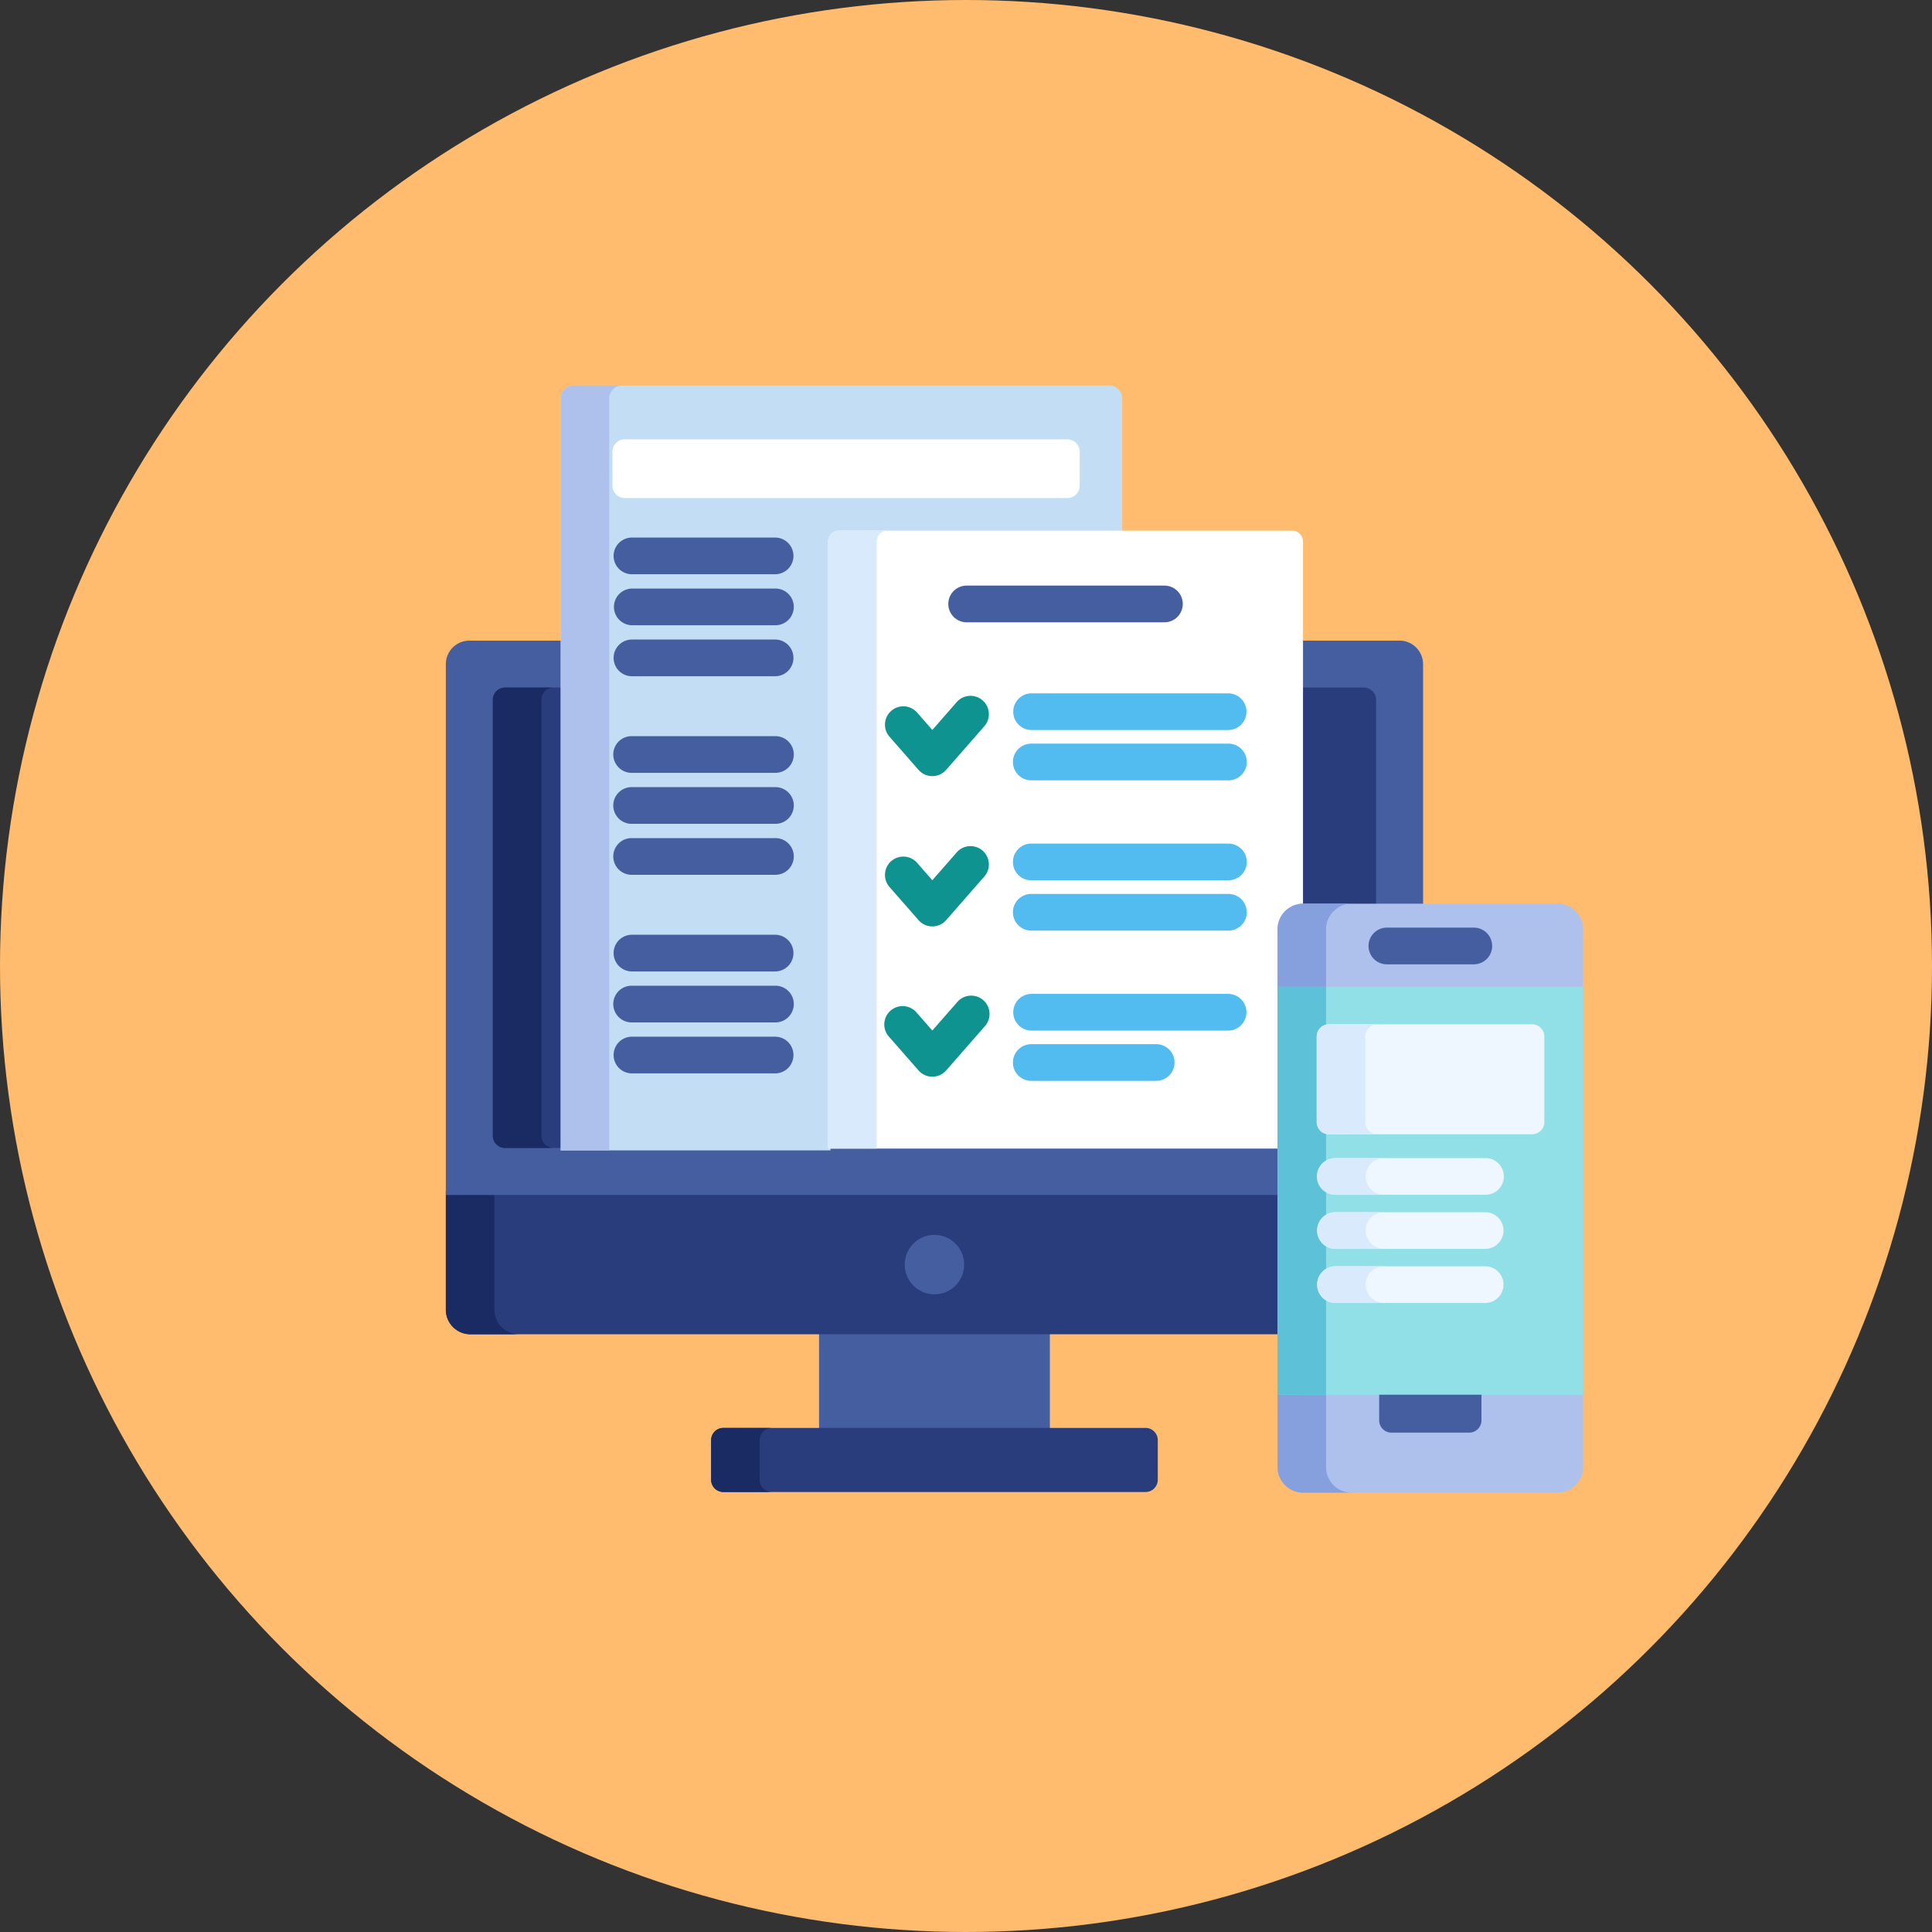<svg xmlns="http://www.w3.org/2000/svg" width="320" height="320" viewBox="0 0 320 320">
  <rect x="0" y="0" width="320" height="320" fill="#333333" stroke="none"/>
  <g id="responsive-2" transform="translate(-11.654 -16.556)">
    <circle id="Ellipse_43" data-name="Ellipse 43" cx="160" cy="160" r="160" transform="translate(11.654 16.556)" fill="#ffbc6e"/>
    <g id="Groupe_1241" data-name="Groupe 1241" transform="translate(85.499 80.408)">
      <rect id="Rectangle_391" data-name="Rectangle 391" width="38.228" height="16.444" transform="translate(61.817 156.66)" fill="#445ea0"/>
      <path id="Tracé_493" data-name="Tracé 493" d="M192.367,436.684a2.032,2.032,0,0,1-2.026,2.026H120.412a2.032,2.032,0,0,1-2.026-2.026v-6.567a2.032,2.032,0,0,1,2.026-2.026h69.929a2.032,2.032,0,0,1,2.026,2.026v6.567Z" transform="translate(-74.447 -255.437)" fill="#293d7c"/>
      <path id="Tracé_494" data-name="Tracé 494" d="M126.425,436.684v-6.567a2.032,2.032,0,0,1,2.026-2.026h-8.039a2.032,2.032,0,0,0-2.026,2.026v6.567a2.032,2.032,0,0,0,2.026,2.026h8.039A2.032,2.032,0,0,1,126.425,436.684Z" transform="translate(-74.447 -255.437)" fill="#1a2b63"/>
      <path id="Tracé_495" data-name="Tracé 495" d="M148.1,330.888H9.94v19.7a4.064,4.064,0,0,0,4.052,4.052H148.1v-23.75Z" transform="translate(-9.94 -197.494)" fill="#293d7c"/>
      <path id="Tracé_496" data-name="Tracé 496" d="M17.98,350.586v-19.7H9.94v19.7a4.064,4.064,0,0,0,4.052,4.052h8.039A4.064,4.064,0,0,1,17.98,350.586Z" transform="translate(-9.94 -197.494)" fill="#1a2b63"/>
      <path id="Tracé_497" data-name="Tracé 497" d="M167.907,105.259h-16.2v44.266a3.829,3.829,0,0,0-3.8,3.83V189.3H29.172V105.259H13.831a3.9,3.9,0,0,0-3.891,3.89v87.932H148.1V153.356a3.836,3.836,0,0,1,3.831-3.831H171.8V109.149A3.9,3.9,0,0,0,167.907,105.259Z" transform="translate(-9.94 -63.003)" fill="#445ea0"/>
      <g id="Groupe_167" data-name="Groupe 167" transform="translate(7.782 50.028)">
        <path id="Tracé_498" data-name="Tracé 498" d="M40.6,124.464H31.173a2.032,2.032,0,0,0-2.026,2.026V198.7a2.032,2.032,0,0,0,2.026,2.026H40.6V124.464Z" transform="translate(-29.147 -124.464)" fill="#293d7c"/>
        <path id="Tracé_499" data-name="Tracé 499" d="M370.127,124.464h-10.28v36.5c.073,0,.144-.011.217-.011h12.089V126.49A2.032,2.032,0,0,0,370.127,124.464Z" transform="translate(-225.858 -124.464)" fill="#293d7c"/>
      </g>
      <path id="Tracé_500" data-name="Tracé 500" d="M37.186,198.7V126.49a2.032,2.032,0,0,1,2.026-2.026H31.173a2.032,2.032,0,0,0-2.026,2.026V198.7a2.032,2.032,0,0,0,2.026,2.026h8.039A2.032,2.032,0,0,1,37.186,198.7Z" transform="translate(-21.365 -74.437)" fill="#1a2b63"/>
      <ellipse id="Ellipse_44" data-name="Ellipse 44" cx="4.924" cy="4.924" rx="4.924" ry="4.924" transform="translate(76.005 140.683)" fill="#445ea0"/>
      <path id="Tracé_501" data-name="Tracé 501" d="M101.593,26.544a1.809,1.809,0,0,1,1.8-1.8h46.516V2.134A2.139,2.139,0,0,0,147.78,0H59.04a2.139,2.139,0,0,0-2.133,2.134V126.688h44.686Z" transform="translate(-37.877)" fill="#c3ddf4"/>
      <path id="Tracé_502" data-name="Tracé 502" d="M67.08,0H59.04a2.139,2.139,0,0,0-2.133,2.134V126.688h8.04V2.134A2.139,2.139,0,0,1,67.08,0Z" transform="translate(-37.877)" fill="#aec1ed"/>
      <path id="Tracé_503" data-name="Tracé 503" d="M241.044,126.471a3.835,3.835,0,0,1,3.817-3.83V61.865a1.809,1.809,0,0,0-1.8-1.8H168a1.809,1.809,0,0,0-1.8,1.8V162.415h74.846V126.471Z" transform="translate(-102.886 -36.027)" fill="#fff"/>
      <path id="Tracé_504" data-name="Tracé 504" d="M176.041,60.062H168a1.809,1.809,0,0,0-1.8,1.8V162.415h8.039V61.865A1.81,1.81,0,0,1,176.041,60.062Z" transform="translate(-102.886 -36.027)" fill="#d9eafc"/>
      <path id="Tracé_505" data-name="Tracé 505" d="M197.218,140.814a3.038,3.038,0,0,1-2.286-1.037l-4.862-5.554a3.039,3.039,0,0,1,4.573-4l2.575,2.942,4.095-4.678a3.039,3.039,0,0,1,4.573,4l-6.381,7.289A3.039,3.039,0,0,1,197.218,140.814Z" transform="translate(-116.64 -76.113)" fill="#0f9390"/>
      <g id="Groupe_168" data-name="Groupe 168" transform="translate(93.983 50.987)">
        <path id="Tracé_506" data-name="Tracé 506" d="M277.485,132.669H244.939a3.039,3.039,0,1,1,0-6.078h32.546a3.039,3.039,0,1,1,0,6.078Z" transform="translate(-241.9 -126.591)" fill="#52bbef"/>
        <path id="Tracé_507" data-name="Tracé 507" d="M277.485,153.231H244.939a3.039,3.039,0,1,1,0-6.077h32.546a3.039,3.039,0,1,1,0,6.077Z" transform="translate(-241.9 -138.822)" fill="#52bbef"/>
      </g>
      <path id="Tracé_508" data-name="Tracé 508" d="M197.218,202.5a3.039,3.039,0,0,1-2.286-1.037l-4.862-5.553a3.039,3.039,0,0,1,4.573-4l2.575,2.942,4.095-4.678a3.039,3.039,0,0,1,4.573,4l-6.381,7.289A3.038,3.038,0,0,1,197.218,202.5Z" transform="translate(-116.64 -112.91)" fill="#0f9390"/>
      <g id="Groupe_169" data-name="Groupe 169" transform="translate(93.983 75.877)">
        <path id="Tracé_509" data-name="Tracé 509" d="M277.485,194.353H244.939a3.039,3.039,0,1,1,0-6.077h32.546a3.039,3.039,0,1,1,0,6.077Z" transform="translate(-241.9 -188.276)" fill="#52bbef"/>
        <path id="Tracé_510" data-name="Tracé 510" d="M277.485,214.916H244.939a3.039,3.039,0,1,1,0-6.077h32.546a3.039,3.039,0,1,1,0,6.077Z" transform="translate(-241.9 -200.508)" fill="#52bbef"/>
      </g>
      <path id="Tracé_511" data-name="Tracé 511" d="M197.218,264.186h0a3.039,3.039,0,0,1-2.286-1.037L190.07,257.6a3.039,3.039,0,1,1,4.573-4l2.575,2.942,4.095-4.677a3.039,3.039,0,1,1,4.573,4l-6.381,7.289A3.038,3.038,0,0,1,197.218,264.186Z" transform="translate(-116.64 -149.704)" fill="#0f9390"/>
      <g id="Groupe_170" data-name="Groupe 170" transform="translate(93.983 100.767)">
        <path id="Tracé_512" data-name="Tracé 512" d="M277.485,256.04H244.939a3.039,3.039,0,0,1,0-6.078h32.546a3.039,3.039,0,1,1,0,6.078Z" transform="translate(-241.9 -249.962)" fill="#52bbef"/>
        <path id="Tracé_513" data-name="Tracé 513" d="M265.521,276.6H244.938a3.039,3.039,0,1,1,0-6.077h20.583a3.039,3.039,0,1,1,0,6.077Z" transform="translate(-241.899 -262.193)" fill="#52bbef"/>
      </g>
      <g id="Groupe_171" data-name="Groupe 171" transform="translate(27.787 25.186)">
        <path id="Tracé_514" data-name="Tracé 514" d="M105.272,68.937H81.561a3.039,3.039,0,0,1,0-6.078h23.711a3.039,3.039,0,1,1,0,6.078Z" transform="translate(-78.522 -62.86)" fill="#445ea0"/>
        <path id="Tracé_515" data-name="Tracé 515" d="M105.272,89.78H81.561a3.039,3.039,0,0,1,0-6.077h23.711a3.039,3.039,0,1,1,0,6.077Z" transform="translate(-78.522 -75.258)" fill="#445ea0"/>
        <path id="Tracé_516" data-name="Tracé 516" d="M105.272,110.624H81.561a3.039,3.039,0,0,1,0-6.078h23.711a3.039,3.039,0,1,1,0,6.078Z" transform="translate(-78.522 -87.656)" fill="#445ea0"/>
        <path id="Tracé_517" data-name="Tracé 517" d="M105.272,150.115H81.561a3.039,3.039,0,1,1,0-6.077h23.711a3.039,3.039,0,1,1,0,6.077Z" transform="translate(-78.522 -111.147)" fill="#445ea0"/>
        <path id="Tracé_518" data-name="Tracé 518" d="M105.272,170.96H81.561a3.039,3.039,0,1,1,0-6.077h23.711a3.039,3.039,0,1,1,0,6.077Z" transform="translate(-78.522 -123.546)" fill="#445ea0"/>
        <path id="Tracé_519" data-name="Tracé 519" d="M105.272,191.8H81.561a3.039,3.039,0,1,1,0-6.077h23.711a3.039,3.039,0,1,1,0,6.077Z" transform="translate(-78.522 -135.945)" fill="#445ea0"/>
        <path id="Tracé_520" data-name="Tracé 520" d="M105.272,231.3H81.561a3.039,3.039,0,0,1,0-6.078h23.711a3.039,3.039,0,1,1,0,6.078Z" transform="translate(-78.522 -159.436)" fill="#445ea0"/>
        <path id="Tracé_521" data-name="Tracé 521" d="M105.272,252.137H81.561a3.039,3.039,0,1,1,0-6.077h23.711a3.039,3.039,0,1,1,0,6.077Z" transform="translate(-78.522 -171.833)" fill="#445ea0"/>
        <path id="Tracé_522" data-name="Tracé 522" d="M105.272,272.981H81.561a3.039,3.039,0,0,1,0-6.078h23.711a3.039,3.039,0,1,1,0,6.078Z" transform="translate(-78.522 -184.232)" fill="#445ea0"/>
        <path id="Tracé_523" data-name="Tracé 523" d="M251.143,88.576H218.384a3.039,3.039,0,1,1,0-6.078h32.759a3.039,3.039,0,1,1,0,6.078Z" transform="translate(-159.909 -74.542)" fill="#445ea0"/>
      </g>
      <path id="Tracé_524" data-name="Tracé 524" d="M400.549,306.835a4.249,4.249,0,0,1-4.236,4.236H354.163a4.249,4.249,0,0,1-4.236-4.236V217.748a4.249,4.249,0,0,1,4.236-4.236h42.149a4.249,4.249,0,0,1,4.236,4.236v89.086Z" transform="translate(-212.175 -127.683)" fill="#aec1ed"/>
      <path id="Tracé_525" data-name="Tracé 525" d="M357.966,306.835V217.748a4.249,4.249,0,0,1,4.236-4.236h-8.039a4.249,4.249,0,0,0-4.236,4.236v89.086a4.249,4.249,0,0,0,4.236,4.236H362.2A4.249,4.249,0,0,1,357.966,306.835Z" transform="translate(-212.175 -127.683)" fill="#85a0dd"/>
      <path id="Tracé_526" data-name="Tracé 526" d="M391.485,413.15v4.775a2.032,2.032,0,0,0,2.026,2.026H406.4a2.032,2.032,0,0,0,2.026-2.026V413.15Z" transform="translate(-236.895 -246.514)" fill="#445ea0"/>
      <rect id="Rectangle_392" data-name="Rectangle 392" width="50.622" height="67.566" transform="translate(137.753 99.589)" fill="#91e0e8"/>
      <rect id="Rectangle_393" data-name="Rectangle 393" width="8.039" height="67.566" transform="translate(137.753 99.589)" fill="#5dc1d8"/>
      <path id="Tracé_527" data-name="Tracé 527" d="M404.565,228.807h-14.4a3.039,3.039,0,0,1,0-6.078h14.4a3.039,3.039,0,0,1,0,6.078Z" transform="translate(-234.3 -132.936)" fill="#445ea0"/>
      <g id="Groupe_172" data-name="Groupe 172" transform="translate(144.245 105.806)">
        <path id="Tracé_528" data-name="Tracé 528" d="M403.655,278.835a2.032,2.032,0,0,1-2.026,2.026H367.977a2.032,2.032,0,0,1-2.026-2.026V264.671a2.032,2.032,0,0,1,2.026-2.026h33.652a2.032,2.032,0,0,1,2.026,2.026v14.164Z" transform="translate(-365.951 -262.645)" fill="#eef6ff"/>
        <path id="Tracé_529" data-name="Tracé 529" d="M393.956,323.413H369.165a3.039,3.039,0,0,1,0-6.077h24.791a3.039,3.039,0,1,1,0,6.077Z" transform="translate(-366.055 -295.177)" fill="#eef6ff"/>
        <path id="Tracé_530" data-name="Tracé 530" d="M393.956,345.529H369.165a3.039,3.039,0,0,1,0-6.078h24.791a3.039,3.039,0,0,1,0,6.078Z" transform="translate(-366.055 -308.332)" fill="#eef6ff"/>
        <path id="Tracé_531" data-name="Tracé 531" d="M393.956,367.643H369.165a3.039,3.039,0,0,1,0-6.078h24.791a3.039,3.039,0,0,1,0,6.078Z" transform="translate(-366.055 -321.486)" fill="#eef6ff"/>
      </g>
      <g id="Groupe_173" data-name="Groupe 173" transform="translate(144.244 105.806)">
        <path id="Tracé_532" data-name="Tracé 532" d="M373.991,278.835V264.671a2.032,2.032,0,0,1,2.026-2.026h-8.039a2.032,2.032,0,0,0-2.026,2.026v14.164a2.032,2.032,0,0,0,2.026,2.026h8.039A2.032,2.032,0,0,1,373.991,278.835Z" transform="translate(-365.952 -262.645)" fill="#d9eafc"/>
        <path id="Tracé_533" data-name="Tracé 533" d="M374.165,320.375a3.039,3.039,0,0,1,3.039-3.039h-8.039a3.039,3.039,0,1,0,0,6.077H377.2A3.039,3.039,0,0,1,374.165,320.375Z" transform="translate(-366.055 -295.177)" fill="#d9eafc"/>
        <path id="Tracé_534" data-name="Tracé 534" d="M374.165,342.49a3.039,3.039,0,0,1,3.039-3.039h-8.039a3.039,3.039,0,1,0,0,6.078H377.2A3.039,3.039,0,0,1,374.165,342.49Z" transform="translate(-366.055 -308.332)" fill="#d9eafc"/>
        <path id="Tracé_535" data-name="Tracé 535" d="M374.165,364.6a3.039,3.039,0,0,1,3.039-3.039h-8.039a3.039,3.039,0,1,0,0,6.078H377.2A3.039,3.039,0,0,1,374.165,364.6Z" transform="translate(-366.055 -321.486)" fill="#d9eafc"/>
      </g>
      <path id="Tracé_536" data-name="Tracé 536" d="M155.447,29.7a2.032,2.032,0,0,1-2.026,2.026H80.086A2.032,2.032,0,0,1,78.06,29.7V24.026A2.032,2.032,0,0,1,80.086,22h73.335a2.032,2.032,0,0,1,2.026,2.026Z" transform="translate(-50.46 -13.087)" fill="#fff"/>
    </g>
  </g>
</svg>
